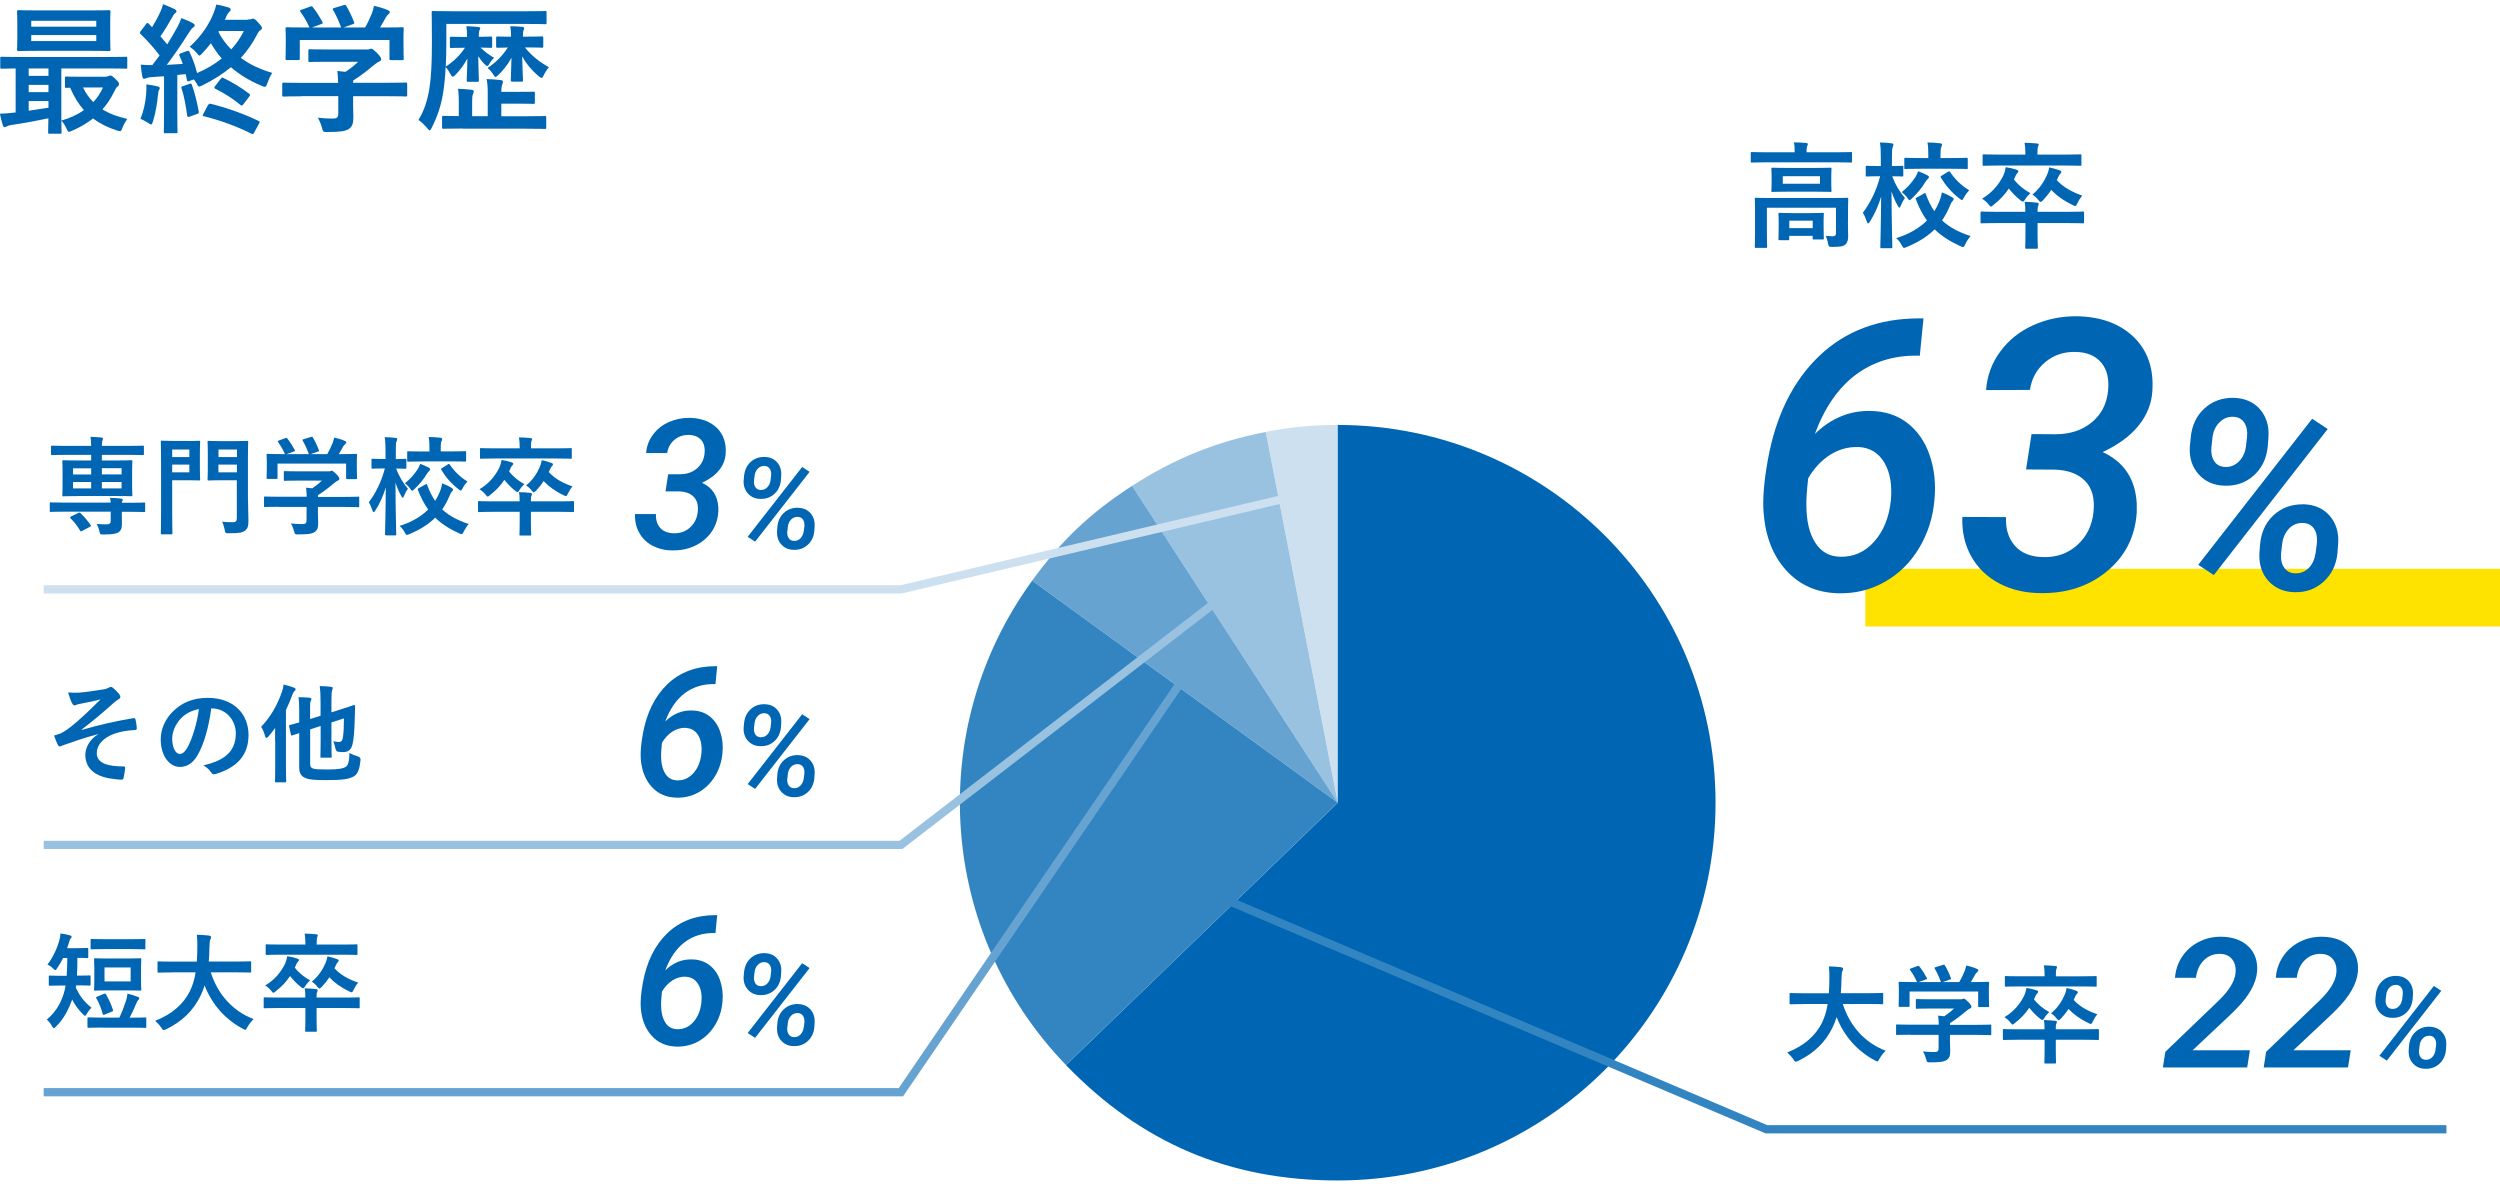 <?xml version="1.0" encoding="UTF-8"?><svg xmlns="http://www.w3.org/2000/svg" width="304" height="144" viewBox="0 0 303.3 142.74"><defs><style>.cls-1{fill:#99c2e1;}.cls-2{stroke:#66a3d1;}.cls-2,.cls-3,.cls-4,.cls-5{fill:none;stroke-miterlimit:10;}.cls-6{fill:#ffe300;}.cls-7{fill:#cce0f0;}.cls-8{fill:#66a3d1;}.cls-9{fill:#3385c2;}.cls-3{stroke:#99c2e1;}.cls-10{fill:#0066b3;}.cls-4{stroke:#cce0f0;}.cls-5{stroke:#3385c2;}</style></defs><g id="_レイヤー_1"><path class="cls-10" d="M6.03,15.76c-.17,0-.19-.02-.19-.19,0-.1.02-.63.03-1.68-1.36.29-3.04.6-4.42.8-.27.03-.53.12-.61.17-.07.03-.17.1-.27.1s-.19-.1-.24-.27c-.15-.46-.24-.87-.34-1.36.59-.02,1.07-.05,1.6-.12.1,0,.2-.02.31-.03v-5.34c-1.16.02-1.6.03-1.68.03-.17,0-.19-.02-.19-.19v-1.07c0-.17.02-.19.19-.19.1,0,.59.03,2.07.03h10.91c1.48,0,1.97-.03,2.07-.03.15,0,.17.02.17.19v1.07c0,.17-.02.19-.17.19-.1,0-.59-.03-2.07-.03h-5.76v5.69c0,1.31.03,1.94.03,2.04,0,.17-.02.19-.19.19h-1.26ZM10.83.8c1.68,0,2.28-.03,2.38-.03.17,0,.19.02.19.2,0,.1-.03.48-.03,1.39v1.78c0,.92.03,1.29.03,1.39,0,.19-.02.2-.19.2-.1,0-.7-.03-2.38-.03h-6.19c-1.68,0-2.26.03-2.38.03-.17,0-.19-.02-.19-.2,0-.1.03-.48.03-1.39v-1.78c0-.92-.03-1.29-.03-1.39,0-.19.02-.2.19-.2.12,0,.7.03,2.38.03h6.19ZM5.88,8.74v-.9h-2.4v.9h2.4ZM5.88,10.71v-.88h-2.4v.88h2.4ZM5.88,11.8h-2.4v1.17c.8-.12,1.63-.24,2.4-.37v-.8ZM3.79,2.77h7.89v-.71H3.79v.71ZM11.68,3.79H3.79v.73h7.89v-.73ZM12.83,8.84c.1,0,.22-.03.31-.07s.17-.07.25-.07c.12,0,.2.03.59.39.41.39.46.51.46.63,0,.14-.05.22-.17.31-.14.08-.25.29-.46.71-.37.75-.82,1.44-1.38,2.06.83.53,1.84.9,3.01,1.16-.19.27-.42.65-.59,1.09-.17.46-.2.46-.65.32-1.14-.36-2.09-.85-2.91-1.46-.75.58-1.6,1.09-2.57,1.5-.17.07-.27.12-.34.12-.12,0-.19-.12-.31-.39-.19-.41-.39-.73-.63-.97,1.09-.32,1.99-.75,2.74-1.27-.66-.75-1.22-1.65-1.67-2.72-.27.02-.39.02-.44.02-.17,0-.19-.02-.19-.2v-.99c0-.17.02-.19.19-.19.1,0,.53.03,1.87.03h2.87ZM10.08,10.15c.32.68.73,1.27,1.24,1.77.48-.51.87-1.1,1.17-1.77h-2.41Z"/><path class="cls-10" d="M30.05,1.9c.25,0,.39-.03.46-.05.08-.03.12-.05.2-.05.14,0,.27.1.61.46.32.34.46.54.46.65,0,.14-.08.24-.22.32s-.22.2-.39.53c-.54,1.05-1.19,1.97-1.95,2.8,1.1.82,2.4,1.41,3.81,1.82-.24.37-.42.77-.58,1.21-.12.34-.17.48-.34.48-.08,0-.2-.05-.37-.12-1.45-.61-2.67-1.34-3.72-2.26-.99.82-2.14,1.55-3.48,2.21-.19.08-.29.14-.37.14-.12,0-.19-.12-.34-.41-.1-.17-.2-.32-.31-.46l-.53.19c-.24.08-.27.08-.31-.12l-.15-.71-1.02.1v4.66c0,1.56.03,2.14.03,2.24,0,.15-.02.17-.19.17h-1.29c-.17,0-.19-.02-.19-.17,0-.12.03-.68.03-2.24v-4.5l-1.53.1c-.29.02-.51.07-.65.14-.1.05-.15.07-.25.07s-.17-.1-.2-.27c-.08-.44-.15-.9-.2-1.45.51.03.9.07,1.41.05.31-.39.59-.78.88-1.17-.66-.9-1.53-1.84-2.31-2.6-.07-.07-.08-.12-.08-.15,0-.07.05-.12.12-.22l.63-.83c.14-.17.19-.19.31-.05.14.15.29.29.42.43.36-.58.73-1.26,1.02-1.9.15-.34.22-.54.31-.9.51.19,1,.41,1.41.61.15.08.22.17.22.27s-.07.17-.15.22c-.14.09-.2.19-.32.41-.51.9-.92,1.6-1.48,2.4.29.32.56.65.83.97.44-.7.85-1.41,1.24-2.12.19-.36.34-.68.48-1.07.46.19,1,.39,1.41.63.15.08.2.14.2.24,0,.12-.05.19-.19.27-.17.12-.27.27-.53.66-.9,1.43-1.85,2.8-2.67,3.88.63-.03,1.27-.07,1.94-.12-.12-.34-.24-.66-.39-.99-.07-.15-.05-.22.15-.29l.78-.29q.19-.07.27.1c.42.87.7,1.68.93,2.58,1.12-.48,2.14-1.07,2.99-1.77-.49-.56-.92-1.17-1.31-1.85-.32.41-.66.82-1.04,1.21-.17.19-.27.29-.36.29s-.15-.1-.29-.27c-.29-.36-.61-.61-.88-.8,1.46-1.33,2.4-2.8,2.92-4.15.1-.27.24-.66.29-.97.54.08,1.17.25,1.53.36.15.07.22.14.22.24,0,.12-.03.19-.12.25-.12.12-.22.2-.36.51-.07.17-.14.34-.22.49h2.75ZM17.73,10.86c.03-.37.05-.68.03-1.09.61.08.97.15,1.33.24.2.05.29.14.29.2,0,.1-.02.17-.08.24-.07.08-.1.34-.14.63-.08.95-.29,2.18-.59,3.15-.08.27-.14.41-.24.41-.07,0-.19-.08-.37-.2-.22-.14-.7-.41-.92-.48.37-.9.61-1.94.7-3.09ZM22.97,9.71c.2-.07.27-.03.32.14.31.88.63,2.11.82,3.2.03.19.02.24-.22.32l-.88.32c-.25.08-.27.02-.31-.19-.14-1.04-.37-2.36-.68-3.26-.05-.17-.03-.19.17-.25l.78-.27ZM25.23,12.32c.12-.2.15-.22.34-.19,1.73.42,4.11,1.24,5.78,2.07.17.08.2.1.08.32l-.58,1.07c-.14.24-.15.27-.34.17-1.73-.88-3.93-1.68-5.78-2.12-.17-.03-.17-.08-.05-.31l.54-1.02ZM26.76,9.13c.14-.19.17-.22.32-.15,1.21.59,2.21,1.21,3.14,1.92.08.07.12.1.12.15s-.03.1-.1.2l-.7.92c-.17.22-.22.22-.36.1-.92-.76-1.99-1.44-3.06-1.97-.08-.05-.12-.08-.12-.12,0-.05.03-.12.1-.2l.65-.85ZM26.55,3.31l-.05.1c.42.82.95,1.51,1.55,2.12.63-.68,1.14-1.43,1.53-2.23h-3.03Z"/><path class="cls-10" d="M36.55,11.22c-1.51,0-2.02.03-2.12.03-.17,0-.19-.02-.19-.19v-1.31c0-.17.02-.19.19-.19.1,0,.61.03,2.12.03h4.47c-.02-.54-.03-.99-.1-1.44l.99.1c.58-.37,1.04-.75,1.55-1.22h-3.67c-1.56,0-2.11.03-2.19.03-.17,0-.19-.02-.19-.17v-1.19c0-.17.02-.19.19-.19.08,0,.63.03,2.19.03h4.61c.24,0,.34,0,.41-.03.08-.03.14-.07.22-.07.14,0,.31.14.73.54.34.36.48.58.48.73,0,.14-.07.22-.2.27-.17.08-.41.22-.82.56-.7.6-1.46,1.19-2.38,1.77v.27h4.25c1.51,0,2.02-.03,2.12-.03.17,0,.19.02.19.19v1.31c0,.17-.02.19-.19.19-.1,0-.61-.03-2.12-.03h-4.25v1.1c0,.41.03,1.04.03,1.48,0,.73-.14,1.1-.54,1.39-.44.27-.97.37-2.6.37-.53,0-.53.02-.66-.49-.12-.44-.31-.9-.51-1.24.68.07,1.16.1,1.82.1.48,0,.66-.12.66-.6v-2.12h-4.47ZM37.6.34c.22-.08.27-.05.37.08.42.54.88,1.27,1.14,1.77.08.17.08.19-.15.27l-1.12.41h3.54c-.25-.75-.66-1.6-.97-2.12-.1-.17-.05-.19.15-.25l1.12-.34c.2-.07.25-.03.34.1.29.48.71,1.36.94,1.97.05.15.05.17-.19.25l-1.1.39h2.62c.32-.54.56-1.07.83-1.72.08-.22.17-.49.25-.9.61.12,1.21.31,1.68.51.15.07.24.15.24.25s-.07.19-.17.26c-.1.07-.24.24-.32.39-.24.44-.44.8-.7,1.21h.44c1.58,0,2.14-.03,2.24-.03.19,0,.2.02.2.19,0,.1-.03.43-.03.92v.78c0,1.53.03,1.8.03,1.9,0,.19-.02.2-.2.2h-1.34c-.17,0-.19-.02-.19-.2v-2.24h-10.88v2.24c0,.17-.02.19-.19.19h-1.34c-.19,0-.2-.02-.2-.19,0-.12.03-.39.03-1.92v-.63c0-.63-.03-.94-.03-1.05,0-.17.02-.19.2-.19.1,0,.66.03,2.24.03h.46c-.29-.7-.75-1.44-1.09-1.9-.1-.15-.08-.19.12-.25l1.02-.37Z"/><path class="cls-10" d="M56.66,3.88c0-.36-.02-.71-.08-1.17.51.02,1,.05,1.44.1.15.02.24.07.24.17s-.07.17-.1.25c-.03.08-.07.27-.07.63v.14c1,0,1.33-.03,1.43-.03.17,0,.19.02.19.19v.99c0,.17-.02.19-.19.19-.1,0-.37-.02-1.21-.03.49.49.97.85,1.63,1.24-.19.17-.41.44-.54.68-.12.22-.19.31-.29.31-.08,0-.17-.07-.32-.22-.31-.31-.54-.61-.77-.97.02,1.65.08,2.69.08,2.91,0,.19-.02.2-.19.2h-1.1c-.17,0-.19-.02-.19-.2,0-.22.07-1.19.08-2.63-.37.71-.85,1.38-1.41,1.95-.17.17-.27.26-.36.26-.1,0-.17-.12-.29-.32-.19-.37-.41-.68-.58-.85-.05,1.27-.17,2.31-.32,3.26-.24,1.44-.68,2.75-1.36,4.1-.12.22-.17.32-.25.32-.07,0-.17-.1-.32-.29-.32-.37-.75-.8-1.05-.97.68-1.07,1.1-2.36,1.33-3.81.22-1.31.31-3.09.31-5.61s-.03-3.5-.03-3.6c0-.19.02-.2.2-.2.1,0,.66.03,2.28.03h9.03c1.6,0,2.16-.03,2.26-.03.15,0,.17.02.17.2v1.21c0,.17-.02.19-.17.19-.1,0-.68-.03-2.28-.03h-9.71v2.26c0,1.1-.02,2.06-.07,2.91.95-.61,1.72-1.36,2.33-2.28h-.12c-1.09,0-1.41.03-1.51.03-.19,0-.2-.02-.2-.19v-.99c0-.17.02-.19.2-.19.1,0,.42.03,1.51.03h.37v-.12ZM56.08,15.13c-1.6,0-2.16.03-2.26.03-.17,0-.19-.02-.19-.19v-1.19c0-.17.02-.19.19-.19.08,0,.58.03,1.84.03v-1.75c0-.56-.02-1.12-.1-1.56.63.02,1.04.05,1.65.12.17.02.27.1.27.19,0,.12-.05.2-.1.32-.08.2-.1.48-.1.92v1.77h1.89v-2.89c0-.63-.03-1.12-.14-1.61.65.02,1.14.05,1.72.12.17.02.27.1.27.19,0,.14-.05.24-.08.34-.07.17-.12.44-.12.9h2.01c1.39,0,1.77-.02,1.87-.02.17,0,.19,0,.19.17v1.12c0,.17-.02.19-.19.19-.1,0-.48-.03-1.87-.03h-2.01v1.53h2.91c1.67,0,2.24-.03,2.35-.03.17,0,.19.02.19.19v1.19c0,.17-.02.19-.19.19-.1,0-.68-.03-2.35-.03h-7.63ZM62,3.86c0-.31-.02-.68-.09-1.14.54,0,1,.03,1.48.08.15.02.2.07.2.17s-.05.15-.08.25c-.03.1-.07.24-.07.61v.15h.58c1.21,0,1.58-.03,1.7-.03.17,0,.19.02.19.19v.99c0,.17-.02.19-.19.19-.12,0-.49-.03-1.7-.03h-.34c.85,1.04,1.77,1.77,2.92,2.4-.24.27-.46.61-.65,1-.08.2-.15.29-.24.29s-.2-.07-.39-.22c-.83-.7-1.48-1.5-1.97-2.38.03,1.61.1,2.63.1,2.86,0,.19-.02.2-.2.2h-1.09c-.17,0-.19-.02-.19-.2,0-.22.05-1.19.08-2.7-.41.78-.97,1.48-1.56,2.06-.19.17-.29.27-.37.27s-.17-.12-.31-.34c-.2-.32-.41-.54-.65-.75,1.1-.75,1.8-1.5,2.46-2.48-.85.02-1.16.03-1.24.03-.17,0-.19-.02-.19-.19v-.99c0-.17.02-.19.19-.19.1,0,.46.03,1.6.03v-.14Z"/><path class="cls-10" d="M9.24,119.11l-.05.25c.52,1.05.99,1.69,1.91,2.43-.2.19-.38.42-.55.71-.1.18-.16.27-.23.27-.06,0-.13-.06-.26-.19-.57-.57-.95-1.1-1.3-1.77-.44,1.17-1,2.33-1.95,3.25-.13.13-.21.21-.27.21-.08,0-.14-.09-.25-.27-.18-.34-.4-.58-.61-.77,1.14-.95,1.83-2.18,2.17-3.58.04-.17.08-.35.1-.55h-.47c-1,0-1.34.03-1.42.03-.13,0-.14-.01-.14-.16v-.95c0-.12.01-.13.14-.13.08,0,.42.03,1.42.03h.61c.04-.64.07-1.37.08-2.16h-.51c-.21.42-.44.82-.7,1.2-.12.18-.17.27-.25.27-.06,0-.14-.06-.29-.21-.23-.23-.48-.39-.66-.47.64-.83,1.14-1.85,1.44-2.94.08-.27.12-.53.14-.83.43.06.92.16,1.14.23.13.04.21.08.21.17,0,.08-.03.13-.12.22-.08.09-.13.21-.21.51-.06.22-.13.44-.22.66h1.09c.95,0,1.26-.03,1.34-.03.13,0,.14.01.14.14v.95c0,.13-.01.14-.14.14-.08,0-.38-.03-1.18-.03,0,.77-.01,1.5-.05,2.16h.09c1,0,1.33-.03,1.4-.03.14,0,.16.01.16.13v.95c0,.14-.01.16-.16.16-.08,0-.4-.03-1.4-.03h-.21ZM12.45,124.2c-1.21,0-1.62.03-1.7.03-.13,0-.14-.01-.14-.16v-.98c0-.12.01-.13.14-.13.08,0,.49.03,1.7.03h2.03c.3-.6.56-1.31.81-2.05.08-.23.14-.52.18-.86.44.1.91.26,1.26.4.1.04.17.08.17.16,0,.09-.07.16-.13.22-.08.08-.14.17-.26.46-.25.6-.47,1.1-.78,1.68h.18c1.21,0,1.62-.03,1.7-.03.13,0,.14.01.14.13v.98c0,.14-.01.16-.14.16-.08,0-.49-.03-1.7-.03h-3.46ZM12.78,114.68c-1.18,0-1.59.03-1.66.03-.12,0-.13-.01-.13-.14v-.98c0-.13.01-.14.13-.14.08,0,.48.03,1.66.03h3.07c1.18,0,1.59-.03,1.66-.03.12,0,.13.01.13.14v.98c0,.13-.01.14-.13.14-.08,0-.48-.03-1.66-.03h-3.07ZM15.46,115.82c1.07,0,1.44-.03,1.52-.03.14,0,.16.01.16.14,0,.08-.03.38-.03,1.08v1.47c0,.71.03,1,.03,1.08,0,.14-.01.16-.16.16-.08,0-.46-.03-1.52-.03h-2.38c-1.08,0-1.44.03-1.53.03-.13,0-.14-.01-.14-.16,0-.08.03-.36.03-1.08v-1.47c0-.7-.03-1-.03-1.08,0-.13.01-.14.14-.14.09,0,.46.03,1.53.03h2.38ZM12.62,120.11c.16-.06.18-.04.25.08.35.6.64,1.25.83,1.85.04.13.03.16-.12.22l-.87.36c-.18.08-.19.05-.25-.08-.18-.64-.42-1.29-.77-1.89-.07-.12-.05-.14.12-.21l.81-.34ZM15.85,116.91h-3.17v1.69h3.17v-1.69Z"/><path class="cls-10" d="M20.9,117.51c-1.17,0-1.57.03-1.65.03-.13,0-.14-.01-.14-.16v-1.07c0-.13.01-.14.14-.14.08,0,.48.03,1.65.03h2.98c.04-.53.05-1.12.06-1.75.01-.62-.01-1.09-.06-1.51.4.01,1.07.04,1.5.1.13.03.23.09.23.18,0,.1-.03.17-.08.27-.07.12-.1.34-.12.91-.01.64-.03,1.23-.08,1.79h3.35c1.17,0,1.57-.03,1.65-.03.13,0,.14.01.14.14v1.07c0,.14-.01.16-.14.16-.08,0-.48-.03-1.65-.03h-3.11c.81,2.55,2.56,4.67,5.2,5.67-.27.26-.56.62-.75.97-.12.22-.17.33-.27.33-.06,0-.16-.05-.3-.13-2.07-1.1-3.72-2.9-4.63-5.25-.13.44-.3.86-.49,1.25-.9,1.85-2.25,3.12-4.16,4.06-.16.06-.25.1-.31.1-.1,0-.16-.08-.3-.3-.21-.31-.46-.57-.74-.82,2.09-.81,3.45-2.07,4.21-3.58.32-.65.56-1.4.7-2.3h-2.83Z"/><path class="cls-10" d="M37.04,120.56c0-.53-.01-.81-.08-1.12.47.01.92.04,1.39.09.12.01.19.07.19.16s-.04.16-.08.23c-.04.09-.05.23-.05.51v.13h3.48c1.14,0,1.53-.03,1.61-.03.13,0,.14.01.14.14v1.03c0,.14-.01.16-.14.16-.08,0-.47-.03-1.61-.03h-3.48v1.31c0,.91.03,1.37.03,1.43,0,.13-.01.14-.14.14h-1.14c-.13,0-.14-.01-.14-.14,0-.08.03-.52.03-1.43v-1.31h-3.32c-1.14,0-1.53.03-1.61.03-.12,0-.13-.01-.13-.16v-1.03c0-.13.01-.14.13-.14.08,0,.47.03,1.61.03h3.32ZM35.76,116.92c.46.61,1.13,1.16,1.86,1.55-.22.21-.4.39-.58.69-.13.2-.18.27-.26.27-.06,0-.16-.05-.3-.17-.49-.4-.94-.86-1.29-1.31-.48.73-1.05,1.31-1.72,1.83-.14.12-.23.2-.3.2-.08,0-.14-.09-.29-.27-.21-.26-.44-.46-.71-.62,1.13-.65,1.95-1.66,2.41-2.63.16-.35.22-.65.27-.92.44.06.83.16,1.17.27.16.05.25.1.25.18,0,.1-.04.13-.09.18-.12.12-.21.26-.3.51l-.12.25ZM34.07,115.36c-1.2,0-1.6.03-1.68.03-.14,0-.16-.01-.16-.14v-1.01c0-.13.01-.14.16-.14.08,0,.48.03,1.68.03h2.98v-.12c0-.56-.03-.88-.09-1.21.47.01.92.03,1.39.08.13.01.21.06.21.13,0,.08-.05.16-.09.25-.03.12-.05.27-.05.75v.12h3.13c1.18,0,1.6-.03,1.68-.03.13,0,.14.01.14.14v1.01c0,.13-.01.14-.14.14-.08,0-.49-.03-1.68-.03h-7.48ZM40.57,117c.7.77,1.65,1.33,2.89,1.75-.21.22-.4.53-.55.85-.1.23-.16.32-.26.32-.07,0-.16-.04-.3-.12-1.03-.49-1.83-1.09-2.39-1.7-.26.4-.57.79-.92,1.16-.14.13-.21.2-.29.2-.06,0-.14-.08-.27-.23-.19-.26-.39-.43-.65-.6.81-.65,1.34-1.51,1.64-2.21.17-.39.22-.66.25-.86.47.1.75.18,1.16.33.17.06.21.12.21.19,0,.06-.04.12-.1.18-.1.09-.16.19-.25.4l-.16.34Z"/><path class="cls-10" d="M11.91,88.6c-1.94.51-3.17.98-4.28,1.36-.09.04-.29.14-.38.14-.06,0-.2-.09-.26-.26-.13-.26-.27-.62-.43-1.07.29-.08.4-.12.68-.21.25-.1.68-.34,1.25-.77,1.12-.87,2.34-2.04,3.71-3.41-.79.22-1.5.35-2.31.51-.19.04-.3.05-.49.1-.12.04-.25.13-.36.13s-.22-.12-.31-.29c-.12-.21-.3-.7-.47-1.29.43.04.86.05,1.29.03.87-.06,1.82-.22,2.96-.39.35-.05.51-.12.69-.22.09-.06.17-.09.25-.09.12,0,.19.07.35.2.19.16.44.4.64.65.1.13.16.25.16.36,0,.13-.08.22-.23.3-.19.12-.36.23-.53.39-1.35,1.2-2.46,2.16-3.94,3.28l.03.04c2.15-.62,3.93-1.04,6.27-1.43.17-.03.22.07.25.21.05.2.12.57.14,1.05.01.13-.06.17-.21.18-.96.06-1.63.16-2.42.42-1.51.52-2.22,1.44-2.22,2.38,0,1.25,1.36,1.62,3.25,1.62.13,0,.21.06.19.23-.03.32-.13.86-.17,1.09-.03.21-.1.29-.29.29-.25,0-.55-.04-.86-.08-2.44-.25-3.51-1.37-3.51-2.94,0-.83.52-1.91,1.59-2.51v-.03Z"/><path class="cls-10" d="M25.63,85.48c-.3,2.21-.84,4.24-1.62,5.6-.56.98-1.23,1.5-2.21,1.5-1.14,0-2.3-1.22-2.3-3.34,0-1.25.53-2.44,1.47-3.38,1.09-1.09,2.47-1.66,4.23-1.66,3.12,0,4.95,1.92,4.95,4.51,0,2.42-1.36,3.94-4,4.73-.27.08-.39.03-.56-.23-.14-.22-.42-.52-.91-.82,2.2-.52,3.93-1.43,3.93-3.89,0-1.55-1.17-3.02-2.91-3.02h-.05ZM21.9,86.74c-.62.7-1.01,1.57-1.01,2.4,0,1.2.48,1.86.88,1.86.34,0,.62-.17.98-.79.57-1.05,1.16-2.92,1.38-4.65-.91.18-1.64.55-2.22,1.18Z"/><path class="cls-10" d="M33.37,89.4c0-.46,0-1,.01-1.55-.26.36-.53.72-.82,1.04-.1.12-.18.17-.23.17-.08,0-.13-.06-.17-.22-.12-.43-.29-.87-.48-1.12,1.14-1.21,1.94-2.59,2.5-4.19.12-.3.18-.61.23-.95.43.12.86.22,1.24.38.14.05.21.1.21.2s-.05.14-.14.23c-.09.08-.16.18-.29.53-.21.6-.47,1.18-.74,1.76v6.66c0,1.26.03,1.9.03,1.98,0,.12-.01.13-.14.13h-1.08c-.13,0-.14-.01-.14-.13,0-.09.03-.71.03-1.98v-2.94ZM37.62,92.15c0,.4.13.56.4.64s.77.1,1.78.1c1.27,0,1.88-.13,2.17-.34.25-.17.4-.6.43-1.66.3.17.62.3,1.03.42q.34.1.31.43c-.09.97-.3,1.62-.71,1.92-.56.39-1.43.52-3.35.52-1.52,0-2.17-.05-2.61-.25-.44-.17-.77-.48-.77-1.29v-4.16l-.83.27c-.13.04-.16.03-.18-.1l-.21-.98c-.03-.13-.03-.14.1-.18.1-.03.42-.1,1.12-.31v-1.56c0-.66-.03-1.1-.08-1.5.43,0,.91.03,1.31.06.17.03.25.09.25.16,0,.09-.03.14-.08.25-.07.13-.08.27-.08.72v1.46l1.27-.4v-1.75c0-.86-.03-1.35-.1-1.85.51.01.91.04,1.37.09.13.01.21.08.21.14,0,.1-.03.17-.07.27-.06.16-.09.48-.09,1.44v1.25l1.03-.33c1.22-.38,1.59-.53,1.68-.56.09-.03.16.05.16.14l-.03,1.18c-.05,1.98-.14,2.89-.29,3.47-.18.68-.55.92-1.13.92-.19,0-.36-.01-.6-.04q-.27-.03-.34-.42c-.05-.3-.16-.64-.26-.85.34.06.52.08.73.08.22,0,.36-.13.43-.49.1-.62.13-1.18.14-2.37l-1.52.49v2.18c0,1.26.03,1.89.03,1.96,0,.13-.01.14-.14.14h-1.07c-.14,0-.16-.01-.16-.14,0-.08.03-.7.03-1.96v-1.75l-1.27.42v4.1Z"/><path class="cls-10" d="M81.03,57.07h1.39c.84.01,1.54-.21,2.09-.67s.88-1.05.96-1.8c.08-.71-.05-1.27-.39-1.67-.34-.4-.84-.61-1.5-.63-.67-.01-1.26.18-1.75.59s-.79.95-.89,1.61h-2.55c.06-.83.34-1.58.83-2.23.49-.66,1.12-1.17,1.91-1.52.78-.35,1.63-.53,2.54-.52,1.4.03,2.5.44,3.3,1.22.8.78,1.16,1.84,1.07,3.15-.05.72-.32,1.37-.79,1.97-.48.6-1.17,1.11-2.08,1.54,1.24.57,1.9,1.57,1.98,2.99v.52c-.09,1.4-.67,2.54-1.72,3.42-1.06.87-2.35,1.3-3.88,1.27-.88,0-1.67-.2-2.37-.56s-1.24-.89-1.62-1.56c-.38-.67-.55-1.43-.52-2.29h2.54c-.03.7.14,1.25.51,1.67.37.42.91.64,1.62.66.78.03,1.45-.2,1.99-.69.55-.49.87-1.12.95-1.91.09-.79-.08-1.4-.49-1.82-.41-.42-1-.63-1.78-.66h-1.64s.32-2.07.32-2.07Z"/><path class="cls-10" d="M92.76,54.97c.66.02,1.17.24,1.53.67.37.43.53.96.49,1.6l-.04.58c-.08.69-.34,1.24-.81,1.65-.46.42-1.02.61-1.67.59-.63,0-1.14-.23-1.52-.65-.38-.43-.56-.96-.52-1.59l.05-.56c.07-.69.33-1.24.79-1.67s1.03-.63,1.7-.62ZM91.61,65.25l-.9-.59,6.61-8.47.9.59-6.61,8.47ZM91.48,57.83c-.04.32.02.59.16.81.14.22.36.33.65.34.3.01.56-.09.78-.31.22-.22.36-.5.41-.85l.07-.59c.04-.33-.02-.6-.16-.82-.14-.22-.36-.34-.65-.35-.31-.01-.57.1-.8.33s-.36.54-.4.91l-.06.53ZM96.81,61.14c.65.02,1.16.24,1.53.67.37.43.53.96.49,1.59l-.04.59c-.07.68-.34,1.23-.8,1.65-.47.42-1.03.62-1.68.6-.62,0-1.13-.22-1.51-.64-.39-.42-.56-.95-.53-1.62l.04-.49c.05-.71.31-1.28.78-1.72.46-.43,1.04-.65,1.73-.64ZM95.51,64c-.03.35.04.62.18.83s.36.32.63.33c.31.01.56-.09.78-.3.21-.21.35-.5.41-.87l.08-.59c.03-.36-.04-.64-.18-.84-.14-.2-.36-.31-.63-.32-.32,0-.59.1-.81.33s-.35.53-.39.89l-.06.54Z"/><path class="cls-10" d="M87.01,80.36l-.21,2.17h-.14c-1.38-.02-2.57.35-3.58,1.1-1.01.76-1.8,1.9-2.37,3.43.95-.92,2.02-1.36,3.23-1.33.84.01,1.55.25,2.14.7.59.46,1.02,1.08,1.29,1.87.27.79.37,1.65.28,2.58-.09,1.02-.38,1.95-.89,2.8s-1.17,1.5-1.99,1.97c-.82.46-1.72.68-2.69.66-1.24-.03-2.25-.47-3.02-1.32-.77-.85-1.21-1.97-1.32-3.36-.06-.77.02-1.79.25-3.07.47-2.56,1.46-4.56,2.98-6.02,1.52-1.45,3.46-2.18,5.81-2.18h.25ZM83.19,87.83c-.57-.01-1.11.14-1.61.46-.5.32-.92.77-1.27,1.36-.08.72-.11,1.24-.11,1.55,0,.92.17,1.64.5,2.18s.82.81,1.45.83c.77.02,1.43-.27,1.97-.87.54-.6.86-1.39.97-2.36.09-.91-.03-1.65-.38-2.23s-.86-.88-1.54-.9Z"/><path class="cls-10" d="M92.76,84.97c.66.02,1.17.24,1.53.67.37.43.53.96.49,1.6l-.04.58c-.08.69-.34,1.24-.81,1.65-.46.42-1.02.61-1.67.59-.63,0-1.14-.23-1.52-.65-.38-.43-.56-.96-.52-1.59l.05-.56c.07-.69.33-1.24.79-1.67s1.03-.63,1.7-.62ZM91.61,95.25l-.9-.59,6.61-8.47.9.59-6.61,8.47ZM91.48,87.83c-.04.32.02.59.16.81.14.22.36.33.65.34.3.01.56-.09.78-.31.22-.22.36-.5.41-.85l.07-.59c.04-.33-.02-.6-.16-.82-.14-.22-.36-.34-.65-.35-.31-.01-.57.1-.8.33s-.36.54-.4.91l-.06.53ZM96.81,91.15c.65.02,1.16.24,1.53.67.37.43.53.96.49,1.59l-.04.59c-.07.68-.34,1.23-.8,1.65-.47.42-1.03.62-1.68.6-.62,0-1.13-.22-1.51-.64-.39-.42-.56-.95-.53-1.62l.04-.49c.05-.71.31-1.28.78-1.72.46-.43,1.04-.65,1.73-.64ZM95.51,94c-.03.35.04.62.18.83s.36.32.63.33c.31.01.56-.09.78-.3.21-.21.35-.5.41-.87l.08-.59c.03-.36-.04-.64-.18-.84-.14-.2-.36-.31-.63-.32-.32,0-.59.1-.81.33s-.35.53-.39.89l-.06.54Z"/><path class="cls-10" d="M87.01,110.56l-.21,2.17h-.14c-1.38-.02-2.57.35-3.58,1.1-1.01.76-1.8,1.9-2.37,3.43.95-.92,2.02-1.36,3.23-1.33.84.01,1.55.25,2.14.7.59.46,1.02,1.08,1.29,1.87.27.79.37,1.65.28,2.58-.09,1.02-.38,1.95-.89,2.8s-1.17,1.5-1.99,1.97c-.82.46-1.72.68-2.69.66-1.24-.03-2.25-.47-3.02-1.32-.77-.85-1.21-1.97-1.32-3.36-.06-.77.02-1.79.25-3.07.47-2.56,1.46-4.56,2.98-6.02,1.52-1.45,3.46-2.18,5.81-2.18h.25ZM83.19,118.02c-.57-.01-1.11.14-1.61.46-.5.32-.92.77-1.27,1.36-.08.72-.11,1.24-.11,1.55,0,.92.17,1.64.5,2.18s.82.81,1.45.83c.77.02,1.43-.27,1.97-.87.54-.6.86-1.39.97-2.36.09-.91-.03-1.65-.38-2.23s-.86-.88-1.54-.9Z"/><path class="cls-10" d="M92.76,115.17c.66.02,1.17.24,1.53.67.37.43.53.96.49,1.6l-.04.58c-.08.69-.34,1.24-.81,1.65-.46.42-1.02.61-1.67.59-.63,0-1.14-.23-1.52-.65-.38-.43-.56-.96-.52-1.59l.05-.56c.07-.69.33-1.24.79-1.67s1.03-.63,1.7-.62ZM91.61,125.45l-.9-.59,6.61-8.47.9.59-6.61,8.47ZM91.48,118.03c-.04.32.02.59.16.81.14.22.36.33.65.34.3.01.56-.09.78-.31.22-.22.36-.5.41-.85l.07-.59c.04-.33-.02-.6-.16-.82-.14-.22-.36-.34-.65-.35-.31-.01-.57.1-.8.33s-.36.54-.4.91l-.06.53ZM96.81,121.35c.65.02,1.16.24,1.53.67.37.43.53.96.49,1.59l-.04.59c-.07.68-.34,1.23-.8,1.65-.47.42-1.03.62-1.68.6-.62,0-1.13-.22-1.51-.64-.39-.42-.56-.95-.53-1.62l.04-.49c.05-.71.31-1.28.78-1.72.46-.43,1.04-.65,1.73-.64ZM95.51,124.2c-.03.35.04.62.18.83s.36.32.63.33c.31.01.56-.09.78-.3.21-.21.35-.5.41-.87l.08-.59c.03-.36-.04-.64-.18-.84-.14-.2-.36-.31-.63-.32-.32,0-.59.1-.81.33s-.35.53-.39.89l-.06.54Z"/><path class="cls-10" d="M13.43,60.52c-.01-.21-.04-.36-.08-.58.48.01.98.03,1.36.09.12.01.18.08.18.14s-.03.12-.06.2c-.03.05-.04.09-.05.16h1.08c1.16,0,1.55-.03,1.62-.03.13,0,.13.01.13.14v.86c0,.14,0,.16-.13.16-.08,0-.47-.03-1.62-.03h-1.08v.18c0,.52.01.92.01,1.38,0,.49-.16.79-.48.96-.27.14-.69.23-1.75.23-.39,0-.4,0-.48-.3-.09-.42-.23-.78-.36-.98.47.04.92.05,1.18.05.38,0,.53-.12.53-.42v-1.12h-5.64c-1.16,0-1.55.03-1.62.03-.13,0-.13-.01-.13-.16v-.86c0-.13,0-.14.13-.14.08,0,.47.03,1.62.03h5.64ZM9.53,59.72c-1.27,0-1.73.03-1.81.03-.14,0-.16-.01-.16-.14,0-.09.03-.42.03-1.17v-1.72c0-.79-.03-1.12-.03-1.21,0-.13.01-.14.16-.14.08,0,.53.03,1.81.03h1.53v-.68h-3.08c-1.17,0-1.57.03-1.65.03-.13,0-.14-.01-.14-.14v-.85c0-.14.01-.16.14-.16.08,0,.48.03,1.65.03h3.08c-.01-.47-.03-.78-.08-1.1.46.01.9.04,1.34.09.12.01.17.05.17.13,0,.1-.04.17-.07.26-.04.09-.06.25-.06.62h3.3c1.18,0,1.59-.03,1.66-.03.13,0,.14.01.14.16v.85c0,.13-.01.14-.14.14-.08,0-.48-.03-1.66-.03h-3.3v.68h1.74c1.27,0,1.73-.03,1.82-.03.13,0,.14.01.14.14,0,.08-.03.42-.03,1.17v1.75c0,.75.03,1.09.03,1.17,0,.13-.01.14-.14.14-.09,0-.55-.03-1.82-.03h-4.58ZM9.49,61.77c.16-.08.18-.06.29.03.43.42.87.92,1.21,1.43.08.12.05.16-.1.23l-.91.48c-.16.09-.18.1-.26-.03-.34-.57-.74-1.08-1.16-1.49-.1-.12-.08-.16.06-.23l.87-.42ZM11.06,57.1v-.75h-2.2v.75h2.2ZM11.06,58.79v-.78h-2.2v.78h2.2ZM12.36,56.34v.75h2.39v-.75h-2.39ZM14.75,58.01h-2.39v.78h2.39v-.78Z"/><path class="cls-10" d="M22.88,53.04c.82,0,1.18-.03,1.26-.03.13,0,.14.01.14.14,0,.08-.03.48-.03,1.33v1.9c0,.83.03,1.23.03,1.31,0,.13-.01.14-.14.14-.08,0-.44-.03-1.26-.03h-1.99v3.69c0,1.77.03,2.64.03,2.73,0,.13-.01.14-.14.14h-1.13c-.13,0-.14-.01-.14-.14,0-.09.03-.96.03-2.73v-5.59c0-1.77-.03-2.67-.03-2.76,0-.13.01-.14.14-.14.09,0,.57.03,1.51.03h1.73ZM20.89,54.07v.92h2.08v-.92h-2.08ZM22.97,55.9h-2.08v.94h2.08v-.94ZM30.09,60.09c0,.91.05,1.95.05,2.59s-.06.94-.38,1.2c-.31.26-.64.35-1.99.35-.42,0-.43,0-.51-.42-.08-.38-.18-.72-.32-.98.49.05.92.06,1.26.06.42,0,.53-.12.53-.51v-4.58h-1.99c-1,0-1.33.03-1.4.03-.14,0-.16-.01-.16-.14,0-.09.03-.42.03-1.22v-2.09c0-.81-.03-1.13-.03-1.22,0-.13.01-.14.16-.14.08,0,.4.03,1.4.03h1.81c1,0,1.34-.03,1.42-.03.13,0,.14.01.14.14,0,.08-.03.61-.03,1.7v5.23ZM26.51,54.07v.92h2.24v-.92h-2.24ZM28.74,56.84v-.94h-2.24v.94h2.24Z"/><path class="cls-10" d="M33.79,61.02c-1.16,0-1.55.03-1.62.03-.13,0-.14-.01-.14-.14v-1c0-.13.01-.14.14-.14.08,0,.47.03,1.62.03h3.42c-.01-.42-.03-.75-.08-1.1l.75.08c.44-.29.79-.57,1.18-.94h-2.81c-1.2,0-1.61.03-1.68.03-.13,0-.14-.01-.14-.13v-.91c0-.13.01-.14.14-.14.06,0,.48.03,1.68.03h3.52c.18,0,.26,0,.31-.03.07-.03.1-.05.17-.05.1,0,.23.1.56.42.26.27.36.44.36.56,0,.1-.05.17-.16.21-.13.06-.31.17-.62.43-.53.46-1.12.91-1.82,1.35v.21h3.25c1.16,0,1.55-.03,1.62-.03.13,0,.14.01.14.14v1c0,.13-.01.14-.14.14-.08,0-.47-.03-1.62-.03h-3.25v.84c0,.31.03.79.03,1.13,0,.56-.1.84-.42,1.07-.34.21-.74.29-1.99.29-.4,0-.4.01-.51-.38-.09-.34-.23-.69-.39-.95.52.05.88.08,1.39.08.36,0,.51-.09.51-.46v-1.62h-3.42ZM34.59,52.7c.17-.06.21-.04.29.06.33.42.68.98.87,1.35.06.13.06.14-.12.21l-.86.31h2.7c-.19-.57-.51-1.22-.74-1.62-.08-.13-.04-.14.12-.2l.86-.26c.16-.05.2-.03.26.08.22.36.55,1.04.71,1.51.04.12.04.13-.14.19l-.84.3h2c.25-.42.43-.82.64-1.31.07-.17.13-.38.2-.69.47.09.92.23,1.29.39.12.05.18.12.18.2s-.05.14-.13.19c-.08.05-.18.18-.25.3-.18.34-.34.61-.53.92h.34c1.21,0,1.64-.03,1.72-.03.14,0,.16.01.16.14,0,.08-.03.33-.03.7v.6c0,1.17.03,1.38.03,1.46,0,.14-.01.16-.16.16h-1.03c-.13,0-.14-.01-.14-.16v-1.72h-8.32v1.72c0,.13-.01.14-.14.14h-1.03c-.14,0-.16-.01-.16-.14,0-.09.03-.3.03-1.47v-.48c0-.48-.03-.71-.03-.81,0-.13.01-.14.16-.14.08,0,.51.03,1.72.03h.35c-.22-.53-.57-1.1-.83-1.46-.08-.12-.06-.14.09-.19l.78-.29Z"/><path class="cls-10" d="M46.85,64.47c-.13,0-.14-.01-.14-.16,0-.22.08-2.65.09-5.64-.31,1.04-.74,1.99-1.27,2.81-.08.13-.14.19-.21.19-.05,0-.09-.06-.14-.22-.12-.36-.29-.74-.44-.97.78-1.03,1.52-2.44,1.95-4.11h-.22c-.9,0-1.18.03-1.26.03-.13,0-.14-.01-.14-.16v-.92c0-.12.01-.13.14-.13.08,0,.36.03,1.26.03h.3v-.87c0-.81-.01-1.23-.1-1.78.49.01.9.04,1.3.09.13.01.22.06.22.13,0,.12-.04.19-.08.29-.08.16-.09.36-.09,1.25v.9c.81,0,1.07-.03,1.14-.03.13,0,.14.01.14.13v.92c0,.14-.01.16-.14.16-.08,0-.34-.03-1.1-.03.34.94.86,1.77,1.43,2.46-.18.23-.34.52-.47.85-.06.16-.1.23-.16.23s-.1-.06-.18-.21c-.27-.48-.51-1.01-.7-1.62.01,3.38.09,6.02.09,6.24,0,.14-.01.16-.16.16h-1.05ZM51.61,58.31c.16-.08.18-.05.23.09.26.73.57,1.35.95,1.9.21-.31.38-.65.53-1.01.16-.36.27-.74.32-1.12.44.17.85.36,1.14.55.13.08.18.13.18.2,0,.1-.05.17-.14.26-.1.1-.18.26-.3.55-.25.58-.53,1.12-.87,1.61.81.75,1.85,1.31,3.21,1.77-.25.29-.44.6-.6.92-.1.22-.16.31-.26.31-.06,0-.16-.04-.3-.1-1.21-.55-2.15-1.16-2.9-1.9-.82.81-1.85,1.46-3.13,1.99-.14.06-.23.1-.31.1-.09,0-.14-.09-.26-.31-.17-.3-.36-.57-.62-.78,1.48-.47,2.61-1.14,3.47-1.99-.49-.68-.9-1.46-1.25-2.38-.05-.13-.03-.14.14-.23l.75-.42ZM51.99,56.25c.13.08.2.13.2.21s-.04.14-.13.22c-.1.09-.19.22-.31.4-.35.6-.83,1.18-1.46,1.78-.14.13-.22.21-.29.21s-.13-.09-.25-.27c-.18-.26-.4-.47-.62-.64.62-.48,1.13-1.07,1.56-1.73.12-.19.21-.39.29-.62.36.13.74.3,1.01.44ZM51.27,55.52c-1.22,0-1.65.03-1.73.03-.13,0-.14-.01-.14-.14v-.99c0-.13.01-.14.14-.14.08,0,.51.03,1.73.03h.83v-.38c0-.57-.01-.91-.09-1.38.48.01.99.04,1.42.09.13.01.22.08.22.13,0,.12-.04.18-.08.27-.08.16-.1.36-.1.88v.38h1.2c1.22,0,1.64-.03,1.72-.03.14,0,.16.01.16.14v.99c0,.13-.01.14-.16.14-.08,0-.49-.03-1.72-.03h-3.39ZM54.31,55.88c.16-.09.18-.09.27.04.53.78,1.25,1.5,2.13,2.03-.18.19-.4.47-.58.81-.1.21-.16.29-.23.29-.07,0-.14-.05-.27-.16-.92-.72-1.57-1.48-2.09-2.35-.08-.12-.05-.14.1-.23l.68-.42Z"/><path class="cls-10" d="M63.04,60.36c0-.53-.01-.81-.08-1.12.47.01.92.04,1.39.09.12.01.19.07.19.16s-.04.16-.08.23c-.04.09-.05.23-.05.51v.13h3.48c1.14,0,1.53-.03,1.61-.03.13,0,.14.01.14.14v1.03c0,.14-.01.16-.14.16-.08,0-.47-.03-1.61-.03h-3.48v1.31c0,.91.03,1.37.03,1.43,0,.13-.01.14-.14.14h-1.14c-.13,0-.14-.01-.14-.14,0-.08.03-.52.03-1.43v-1.31h-3.32c-1.14,0-1.53.03-1.61.03-.12,0-.13-.01-.13-.16v-1.03c0-.13.01-.14.13-.14.08,0,.47.03,1.61.03h3.32ZM61.76,56.72c.46.61,1.13,1.16,1.86,1.55-.22.21-.4.39-.58.69-.13.2-.18.27-.26.27-.06,0-.16-.05-.3-.17-.49-.4-.94-.86-1.29-1.31-.48.73-1.05,1.31-1.72,1.83-.14.12-.23.2-.3.2-.08,0-.14-.09-.29-.27-.21-.26-.44-.46-.71-.62,1.13-.65,1.95-1.66,2.41-2.63.16-.35.22-.65.27-.92.44.06.83.16,1.17.27.16.05.25.1.25.18,0,.1-.04.13-.09.18-.12.12-.21.26-.3.51l-.12.25ZM60.07,55.16c-1.2,0-1.6.03-1.68.03-.14,0-.16-.01-.16-.14v-1.01c0-.13.01-.14.16-.14.08,0,.48.03,1.68.03h2.98v-.12c0-.56-.03-.88-.09-1.21.47.01.92.03,1.39.08.13.01.21.06.21.13,0,.08-.05.16-.09.25-.03.12-.05.27-.05.75v.12h3.13c1.18,0,1.6-.03,1.68-.03.13,0,.14.01.14.14v1.01c0,.13-.01.14-.14.14-.08,0-.49-.03-1.68-.03h-7.48ZM66.57,56.8c.7.77,1.65,1.33,2.89,1.75-.21.22-.4.53-.55.85-.1.23-.16.32-.26.32-.07,0-.16-.04-.3-.12-1.03-.49-1.83-1.09-2.39-1.7-.26.4-.57.79-.92,1.16-.14.13-.21.2-.29.2-.06,0-.14-.08-.27-.23-.19-.26-.39-.43-.65-.6.81-.65,1.34-1.51,1.64-2.21.17-.39.22-.66.25-.86.47.1.75.18,1.16.33.17.06.21.12.21.19,0,.06-.04.12-.1.18-.1.09-.16.19-.25.4l-.16.34Z"/><path class="cls-7" d="M162.3,96.92l-8.74-44.99c2.98-.58,5.71-.84,8.74-.84v45.83Z"/><path class="cls-1" d="M162.3,96.92l-24.96-38.43c5.09-3.31,10.25-5.39,16.22-6.55l8.74,44.99Z"/><path class="cls-8" d="M162.3,96.92l-37.08-26.94c3.57-4.91,7.02-8.19,12.12-11.5l24.96,38.43Z"/><path class="cls-9" d="M162.3,96.92l-32.97,31.83c-15.47-16.02-17.2-40.75-4.11-58.77l37.08,26.94Z"/><path class="cls-10" d="M162.3,96.92v-45.83c25.31,0,45.83,20.52,45.83,45.83s-20.52,45.83-45.83,45.83c-13.16,0-23.82-4.53-32.97-13.99l32.97-31.83Z"/><polyline class="cls-2" points="5.3 132.04 109.3 132.04 144.8 80.04"/><polyline class="cls-3" points="5.3 102.04 109.3 102.04 150.8 70.04"/><polyline class="cls-4" points="5.3 71.04 109.3 71.04 155.8 60.04"/><polyline class="cls-5" points="296.8 136.54 214.3 136.54 141.3 105.54"/><path class="cls-10" d="M214.33,19.23c-1.26,0-1.7.03-1.78.03-.14,0-.15-.01-.15-.15v-.98c0-.14.01-.15.15-.15.08,0,.52.03,1.78.03h3.4v-.04c0-.46-.01-.83-.1-1.16.52,0,1.01.03,1.48.07.14.01.22.07.22.14,0,.1-.06.17-.1.28-.03.11-.06.29-.06.67v.04h3.59c1.26,0,1.69-.03,1.78-.03.14,0,.15.01.15.15v.98c0,.14-.01.15-.15.15-.08,0-.52-.03-1.78-.03h-8.45ZM224.19,26.41c0,.76.03,1.34.03,1.78,0,.38-.06.76-.34,1.01-.25.22-.57.29-1.58.29-.43,0-.45-.03-.52-.43-.06-.34-.17-.69-.29-.92.42.04.6.06.9.06.22,0,.35-.1.35-.39v-3.07h-8.38v3.14c0,1.04.03,1.51.03,1.58,0,.14-.01.15-.15.15h-1.2c-.14,0-.15-.01-.15-.15,0-.08.03-.5.03-1.58v-2.72c0-.98-.03-1.4-.03-1.48,0-.14.01-.15.15-.15.1,0,.56.03,1.89.03h7.26c1.33,0,1.79-.03,1.89-.03.14,0,.15.01.15.15,0,.08-.03.57-.03,1.6v1.15ZM220.24,19.91c1.27,0,1.72-.03,1.81-.03.14,0,.15.01.15.15,0,.1-.03.31-.03.91v.85c0,.57.03.8.03.88,0,.14-.01.15-.15.15-.08,0-.53-.03-1.81-.03h-3.38c-1.27,0-1.72.03-1.81.03-.14,0-.15-.01-.15-.15,0-.08.03-.31.03-.88v-.85c0-.6-.03-.81-.03-.91,0-.14.01-.15.15-.15.08,0,.53.03,1.81.03h3.38ZM215.91,28.67c-.14,0-.15-.01-.15-.15,0-.1.03-.32.03-1.61v-.52c0-.53-.03-.8-.03-.88,0-.14.01-.15.15-.15.08,0,.45.03,1.51.03h2.19c1.05,0,1.41-.03,1.51-.03.14,0,.15.01.15.15,0,.08-.03.34-.03.74v.62c0,1.26.03,1.48.03,1.57,0,.14-.01.15-.15.15h-1.04c-.15,0-.17-.01-.17-.15v-.29h-2.84v.38c0,.14-.01.15-.15.15h-1.01ZM220.8,20.91h-4.51v.92h4.51v-.92ZM217.08,27.21h2.84v-.9h-2.84v.9Z"/><path class="cls-10" d="M228.27,29.65c-.14,0-.15-.01-.15-.17,0-.24.08-2.86.1-6.08-.34,1.12-.8,2.14-1.37,3.03-.08.14-.15.21-.22.21-.06,0-.1-.07-.15-.24-.13-.39-.31-.8-.48-1.05.84-1.11,1.64-2.63,2.1-4.43h-.24c-.97,0-1.27.03-1.36.03-.14,0-.15-.01-.15-.17v-.99c0-.13.01-.14.15-.14.08,0,.39.03,1.36.03h.32v-.94c0-.87-.01-1.33-.11-1.92.53.01.97.04,1.4.1.14.01.24.07.24.14,0,.13-.04.21-.08.31-.08.17-.1.39-.1,1.34v.97c.87,0,1.15-.03,1.23-.03.14,0,.15.01.15.14v.99c0,.15-.01.17-.15.17-.08,0-.36-.03-1.19-.03.36,1.01.92,1.91,1.54,2.65-.2.25-.36.56-.5.91-.07.17-.11.25-.17.25s-.11-.07-.2-.22c-.29-.52-.55-1.09-.76-1.75.01,3.64.1,6.49.1,6.72,0,.15-.01.17-.17.17h-1.13ZM233.4,23.01c.17-.08.2-.06.25.1.28.78.62,1.46,1.02,2.05.22-.34.41-.7.57-1.09s.29-.8.35-1.2c.48.18.91.39,1.23.59.14.08.2.14.2.21,0,.11-.06.18-.15.28-.11.11-.2.28-.32.59-.27.63-.57,1.2-.94,1.74.87.81,1.99,1.41,3.46,1.9-.27.31-.48.64-.64.99-.11.24-.17.34-.28.34-.07,0-.17-.04-.32-.11-1.3-.59-2.31-1.25-3.12-2.04-.88.87-1.99,1.57-3.38,2.14-.15.07-.25.11-.34.11-.1,0-.15-.1-.28-.34-.18-.32-.39-.62-.67-.84,1.6-.5,2.82-1.23,3.74-2.14-.53-.73-.97-1.57-1.34-2.56-.06-.14-.03-.15.15-.25l.81-.45ZM233.81,20.79c.14.08.21.14.21.22s-.04.15-.14.24c-.11.1-.21.24-.34.43-.38.64-.9,1.27-1.57,1.92-.15.14-.24.22-.31.22s-.14-.1-.27-.29c-.2-.28-.43-.5-.67-.69.67-.52,1.22-1.15,1.68-1.86.13-.21.22-.42.31-.67.39.14.8.32,1.09.48ZM233.04,20.01c-1.32,0-1.78.03-1.86.03-.14,0-.15-.01-.15-.15v-1.06c0-.14.01-.15.15-.15.08,0,.55.03,1.86.03h.9v-.41c0-.62-.01-.98-.1-1.48.52.01,1.06.04,1.53.1.14.01.24.08.24.14,0,.13-.04.2-.08.29-.08.17-.11.39-.11.95v.41h1.29c1.32,0,1.77-.03,1.85-.03.15,0,.17.01.17.15v1.06c0,.14-.01.15-.17.15-.08,0-.53-.03-1.85-.03h-3.66ZM236.31,20.39c.17-.1.2-.1.29.04.57.84,1.34,1.61,2.3,2.19-.2.21-.43.5-.63.87-.11.22-.17.31-.25.31-.07,0-.15-.06-.29-.17-.99-.77-1.69-1.6-2.26-2.54-.08-.13-.06-.15.11-.25l.73-.45Z"/><path class="cls-10" d="M245.71,25.22c0-.57-.01-.87-.08-1.2.5.01.99.04,1.5.1.13.01.21.07.21.17s-.04.17-.08.25c-.04.1-.06.25-.06.55v.14h3.75c1.23,0,1.65-.03,1.74-.03.14,0,.15.01.15.15v1.11c0,.15-.01.17-.15.17-.08,0-.5-.03-1.74-.03h-3.75v1.42c0,.98.03,1.47.03,1.54,0,.14-.01.15-.15.15h-1.23c-.14,0-.15-.01-.15-.15,0-.08.03-.56.03-1.54v-1.42h-3.57c-1.23,0-1.65.03-1.74.03-.13,0-.14-.01-.14-.17v-1.11c0-.14.01-.15.14-.15.08,0,.5.03,1.74.03h3.57ZM244.33,21.3c.49.66,1.22,1.25,2,1.67-.24.22-.43.42-.63.74-.14.21-.2.29-.28.29-.07,0-.17-.06-.32-.18-.53-.43-1.01-.92-1.39-1.41-.52.78-1.13,1.41-1.85,1.98-.15.13-.25.21-.32.21-.08,0-.15-.1-.31-.29-.22-.28-.48-.49-.77-.67,1.22-.7,2.1-1.79,2.59-2.83.17-.38.24-.7.29-.99.48.07.9.17,1.26.29.17.06.27.11.27.2,0,.11-.04.14-.1.2-.13.13-.22.28-.32.55l-.13.27ZM242.51,19.62c-1.29,0-1.72.03-1.81.03-.15,0-.17-.01-.17-.15v-1.09c0-.14.01-.15.17-.15.08,0,.52.03,1.81.03h3.21v-.13c0-.6-.03-.95-.1-1.3.5.01.99.03,1.5.08.14.01.22.07.22.14,0,.08-.06.17-.1.27-.03.13-.06.29-.06.81v.13h3.38c1.27,0,1.72-.03,1.81-.03.14,0,.15.01.15.15v1.09c0,.14-.01.15-.15.15-.08,0-.53-.03-1.81-.03h-8.05ZM249.52,21.38c.76.83,1.78,1.43,3.11,1.89-.22.24-.43.57-.59.91-.11.25-.17.35-.28.35-.07,0-.17-.04-.32-.13-1.11-.53-1.98-1.18-2.58-1.83-.28.43-.62.85-.99,1.25-.15.14-.22.21-.31.21-.07,0-.15-.08-.29-.25-.21-.28-.42-.46-.7-.64.87-.7,1.44-1.62,1.77-2.38.18-.42.24-.71.27-.92.5.11.81.2,1.25.35.18.07.22.13.22.21,0,.07-.04.13-.11.2-.11.1-.17.21-.27.43l-.17.36Z"/><rect class="cls-6" x="226.3" y="68.54" width="77" height="7"/><path class="cls-10" d="M233.36,38.16l-.45,4.54-.29-.02c-2.88-.03-5.37.75-7.48,2.32-2.11,1.58-3.77,3.97-4.96,7.18,1.98-1.92,4.23-2.84,6.76-2.79,1.75.03,3.24.52,4.47,1.47,1.23.95,2.13,2.25,2.7,3.91.57,1.65.76,3.46.58,5.4-.18,2.13-.8,4.08-1.86,5.85s-2.45,3.14-4.17,4.11c-1.71.97-3.59,1.43-5.63,1.38-2.59-.06-4.69-.98-6.31-2.76-1.62-1.78-2.54-4.12-2.76-7.03-.13-1.6.04-3.74.52-6.42.97-5.35,3.05-9.54,6.23-12.58,3.18-3.04,7.23-4.56,12.14-4.56h.52ZM225.39,53.77c-1.2-.03-2.32.29-3.37.95-1.05.67-1.93,1.61-2.65,2.84-.17,1.51-.24,2.59-.22,3.23,0,1.92.35,3.44,1.06,4.56s1.71,1.7,3.03,1.73c1.62.04,2.99-.56,4.12-1.82,1.13-1.26,1.81-2.9,2.03-4.94.19-1.9-.07-3.46-.79-4.67s-1.79-1.84-3.21-1.89Z"/><path class="cls-10" d="M246.46,52.2l2.9.02c1.75,0,3.21-.47,4.38-1.42s1.83-2.2,2-3.77c.17-1.48-.1-2.65-.81-3.49-.7-.85-1.75-1.28-3.14-1.31-1.41-.03-2.63.38-3.66,1.24s-1.65,1.98-1.86,3.37l-5.32.02c.13-1.75.71-3.32,1.73-4.69,1.02-1.38,2.35-2.44,3.99-3.18,1.64-.74,3.41-1.1,5.31-1.09,2.92.06,5.22.91,6.91,2.55,1.68,1.64,2.43,3.84,2.23,6.59-.1,1.5-.66,2.87-1.66,4.12-1,1.25-2.46,2.32-4.36,3.22,2.59,1.2,3.97,3.28,4.13,6.24v1.08c-.19,2.94-1.4,5.32-3.61,7.14-2.21,1.83-4.92,2.71-8.12,2.65-1.84-.02-3.5-.41-4.96-1.18s-2.59-1.86-3.38-3.26c-.79-1.4-1.15-3-1.09-4.8l5.3.02c-.06,1.44.3,2.59,1.07,3.47.77.88,1.9,1.34,3.38,1.38,1.63.06,3.02-.42,4.17-1.44,1.15-1.02,1.81-2.35,1.99-4,.18-1.66-.16-2.93-1.02-3.8-.86-.87-2.1-1.33-3.72-1.37l-3.44-.02.67-4.31Z"/><path class="cls-10" d="M270.98,47.8c1.37.04,2.44.51,3.21,1.4.76.89,1.11,2.01,1.02,3.35l-.09,1.21c-.16,1.44-.72,2.59-1.69,3.46-.97.87-2.14,1.28-3.5,1.24-1.32-.02-2.38-.48-3.18-1.37-.8-.89-1.16-2-1.08-3.33l.11-1.16c.14-1.44.68-2.6,1.64-3.49.96-.89,2.15-1.33,3.56-1.31ZM268.58,69.3l-1.89-1.24,13.82-17.72,1.89,1.24-13.82,17.72ZM268.29,53.78c-.07.67.04,1.23.33,1.69.29.46.74.69,1.35.72.63.02,1.17-.2,1.64-.65.46-.46.75-1.05.86-1.78l.14-1.23c.07-.68-.04-1.25-.33-1.71-.29-.46-.75-.7-1.37-.72-.64-.02-1.19.21-1.67.7s-.75,1.12-.83,1.89l-.12,1.1ZM279.44,60.71c1.36.04,2.43.51,3.2,1.4.77.89,1.11,2,1.03,3.32l-.09,1.23c-.15,1.42-.71,2.57-1.68,3.45s-2.14,1.31-3.51,1.27c-1.3-.02-2.35-.47-3.16-1.34-.81-.87-1.18-2-1.12-3.38l.08-1.02c.12-1.49.66-2.69,1.63-3.59.97-.91,2.18-1.35,3.62-1.33ZM276.74,66.68c-.05.72.07,1.3.38,1.73.3.43.74.66,1.32.68.64.02,1.18-.19,1.63-.62.45-.43.73-1.04.86-1.83l.16-1.24c.05-.75-.07-1.34-.38-1.76-.3-.42-.74-.64-1.32-.66-.67-.02-1.24.21-1.7.7s-.73,1.11-.82,1.86l-.13,1.13Z"/><path class="cls-10" d="M218.9,121.35c-1.17,0-1.57.03-1.65.03-.13,0-.14-.01-.14-.16v-1.07c0-.13.01-.14.14-.14.08,0,.48.03,1.65.03h2.98c.04-.53.05-1.12.06-1.75.01-.62-.01-1.09-.06-1.51.4.01,1.07.04,1.5.1.13.03.23.09.23.18,0,.1-.03.17-.08.27-.07.12-.1.34-.12.91-.01.64-.03,1.23-.08,1.79h3.35c1.17,0,1.57-.03,1.65-.03.13,0,.14.01.14.14v1.07c0,.14-.01.16-.14.16-.08,0-.48-.03-1.65-.03h-3.11c.81,2.55,2.56,4.67,5.2,5.67-.27.26-.56.62-.75.97-.12.22-.17.33-.27.33-.06,0-.16-.05-.3-.13-2.07-1.1-3.72-2.9-4.63-5.25-.13.44-.3.86-.49,1.25-.9,1.85-2.25,3.12-4.16,4.06-.16.06-.25.1-.31.1-.1,0-.16-.08-.3-.3-.21-.31-.46-.57-.74-.82,2.09-.81,3.45-2.07,4.21-3.58.32-.65.56-1.4.7-2.3h-2.83Z"/><path class="cls-10" d="M231.79,125.07c-1.16,0-1.55.03-1.62.03-.13,0-.14-.01-.14-.14v-1c0-.13.01-.14.14-.14.08,0,.47.03,1.62.03h3.42c-.01-.42-.03-.75-.08-1.1l.75.08c.44-.29.79-.57,1.18-.94h-2.81c-1.2,0-1.61.03-1.68.03-.13,0-.14-.01-.14-.13v-.91c0-.13.01-.14.14-.14.06,0,.48.03,1.68.03h3.52c.18,0,.26,0,.31-.03.07-.03.1-.05.17-.05.1,0,.23.1.56.42.26.27.36.44.36.56,0,.1-.05.17-.16.21-.13.06-.31.17-.62.43-.53.46-1.12.91-1.82,1.35v.21h3.25c1.16,0,1.55-.03,1.62-.03.13,0,.14.01.14.14v1c0,.13-.01.14-.14.14-.08,0-.47-.03-1.62-.03h-3.25v.84c0,.31.03.79.03,1.13,0,.56-.1.84-.42,1.07-.34.21-.74.29-1.99.29-.4,0-.4.01-.51-.38-.09-.34-.23-.69-.39-.95.52.05.88.08,1.39.08.36,0,.51-.09.51-.46v-1.62h-3.42ZM232.59,116.75c.17-.06.21-.04.29.06.33.42.68.98.87,1.35.06.13.06.14-.12.21l-.86.31h2.7c-.19-.57-.51-1.22-.74-1.62-.08-.13-.04-.14.12-.2l.86-.26c.16-.05.2-.03.26.08.22.36.55,1.04.71,1.51.04.12.04.13-.14.19l-.84.3h2c.25-.42.43-.82.64-1.31.07-.17.13-.38.2-.69.47.09.92.23,1.29.39.12.05.18.12.18.2s-.05.14-.13.19c-.08.05-.18.18-.25.3-.18.34-.34.61-.53.92h.34c1.21,0,1.64-.03,1.72-.03.14,0,.16.01.16.14,0,.08-.03.33-.03.7v.6c0,1.17.03,1.38.03,1.46,0,.14-.01.16-.16.16h-1.03c-.13,0-.14-.01-.14-.16v-1.72h-8.32v1.72c0,.13-.01.14-.14.14h-1.03c-.14,0-.16-.01-.16-.14,0-.09.03-.3.03-1.47v-.48c0-.48-.03-.71-.03-.81,0-.13.01-.14.16-.14.08,0,.51.03,1.72.03h.35c-.22-.53-.57-1.1-.83-1.46-.08-.12-.06-.14.09-.19l.78-.29Z"/><path class="cls-10" d="M248.04,124.41c0-.53-.01-.81-.08-1.12.47.01.92.04,1.39.09.12.01.19.07.19.16s-.04.16-.08.23c-.04.09-.05.23-.05.51v.13h3.48c1.14,0,1.53-.03,1.61-.03.13,0,.14.01.14.14v1.03c0,.14-.01.16-.14.16-.08,0-.47-.03-1.61-.03h-3.48v1.31c0,.91.03,1.37.03,1.43,0,.13-.01.14-.14.14h-1.14c-.13,0-.14-.01-.14-.14,0-.08.03-.52.03-1.43v-1.31h-3.32c-1.14,0-1.53.03-1.61.03-.12,0-.13-.01-.13-.16v-1.03c0-.13.01-.14.13-.14.08,0,.47.03,1.61.03h3.32ZM246.76,120.77c.46.61,1.13,1.16,1.86,1.55-.22.21-.4.39-.58.69-.13.2-.18.27-.26.27-.06,0-.16-.05-.3-.17-.49-.4-.94-.86-1.29-1.31-.48.73-1.05,1.31-1.72,1.83-.14.12-.23.2-.3.2-.08,0-.14-.09-.29-.27-.21-.26-.44-.46-.71-.62,1.13-.65,1.95-1.66,2.41-2.63.16-.35.22-.65.27-.92.44.06.83.16,1.17.27.16.05.25.1.25.18,0,.1-.04.13-.09.18-.12.12-.21.26-.3.51l-.12.25ZM245.07,119.21c-1.2,0-1.6.03-1.68.03-.14,0-.16-.01-.16-.14v-1.01c0-.13.01-.14.16-.14.08,0,.48.03,1.68.03h2.98v-.12c0-.56-.03-.88-.09-1.21.47.01.92.03,1.39.08.13.01.21.06.21.13,0,.08-.05.16-.09.25-.03.12-.05.27-.05.75v.12h3.13c1.18,0,1.6-.03,1.68-.03.13,0,.14.01.14.14v1.01c0,.13-.01.14-.14.14-.08,0-.49-.03-1.68-.03h-7.48ZM251.57,120.84c.7.77,1.65,1.33,2.89,1.75-.21.22-.4.53-.55.85-.1.23-.16.32-.26.32-.07,0-.16-.04-.3-.12-1.03-.49-1.83-1.09-2.39-1.7-.26.4-.57.79-.92,1.16-.14.13-.21.2-.29.2-.06,0-.14-.08-.27-.23-.19-.26-.39-.43-.65-.6.81-.65,1.34-1.51,1.64-2.21.17-.39.22-.66.25-.86.47.1.75.18,1.16.33.17.06.21.12.21.19,0,.06-.04.12-.1.18-.1.09-.16.19-.25.4l-.16.34Z"/><path class="cls-10" d="M272.62,129.04h-10.22l.3-1.9,6.5-6.24c1.21-1.18,1.88-2.25,2-3.21.09-.68-.02-1.25-.34-1.7-.32-.45-.81-.7-1.45-.73-.79-.03-1.46.22-2.01.75s-.87,1.24-.99,2.15h-2.54c.07-.95.36-1.81.88-2.58.51-.77,1.19-1.36,2.04-1.79.85-.43,1.77-.63,2.76-.61,1.36.03,2.44.42,3.23,1.18.79.76,1.14,1.78,1.05,3.05-.12,1.46-1,3-2.63,4.63l-.67.66-4.52,4.25h6.95l-.33,2.08Z"/><path class="cls-10" d="M284.85,129.04h-10.22l.3-1.9,6.5-6.24c1.21-1.18,1.88-2.25,2-3.21.09-.68-.02-1.25-.34-1.7-.32-.45-.81-.7-1.45-.73-.79-.03-1.46.22-2.01.75s-.87,1.24-.99,2.15h-2.54c.07-.95.36-1.81.88-2.58.51-.77,1.19-1.36,2.04-1.79.85-.43,1.77-.63,2.76-.61,1.36.03,2.44.42,3.23,1.18.79.76,1.14,1.78,1.05,3.05-.12,1.46-1,3-2.63,4.63l-.67.66-4.52,4.25h6.95l-.33,2.08Z"/><path class="cls-10" d="M290.72,117.93c.66.02,1.17.24,1.53.67.37.43.53.96.49,1.6l-.04.58c-.08.69-.34,1.24-.81,1.65-.46.42-1.02.61-1.67.59-.63,0-1.14-.23-1.52-.65-.38-.43-.56-.96-.52-1.59l.05-.56c.07-.69.33-1.24.79-1.67s1.03-.63,1.7-.62ZM289.57,128.21l-.9-.59,6.61-8.47.9.59-6.61,8.47ZM289.43,120.79c-.04.32.02.59.16.81.14.22.36.33.65.34.3.01.56-.09.78-.31.22-.22.36-.5.41-.85l.07-.59c.04-.33-.02-.6-.16-.82-.14-.22-.36-.34-.65-.35-.31-.01-.57.1-.8.33s-.36.54-.4.91l-.06.53ZM294.76,124.1c.65.02,1.16.24,1.53.67.37.43.53.96.49,1.59l-.04.59c-.07.68-.34,1.23-.8,1.65-.47.42-1.03.62-1.68.6-.62,0-1.13-.22-1.51-.64-.39-.42-.56-.95-.53-1.62l.04-.49c.05-.71.31-1.28.78-1.72.46-.43,1.04-.65,1.73-.64ZM293.47,126.95c-.03.35.04.62.18.83s.36.32.63.33c.31.01.56-.09.78-.3.21-.21.35-.5.41-.87l.08-.59c.03-.36-.04-.64-.18-.84-.14-.2-.36-.31-.63-.32-.32,0-.59.1-.81.33s-.35.53-.39.89l-.06.54Z"/></g></svg>